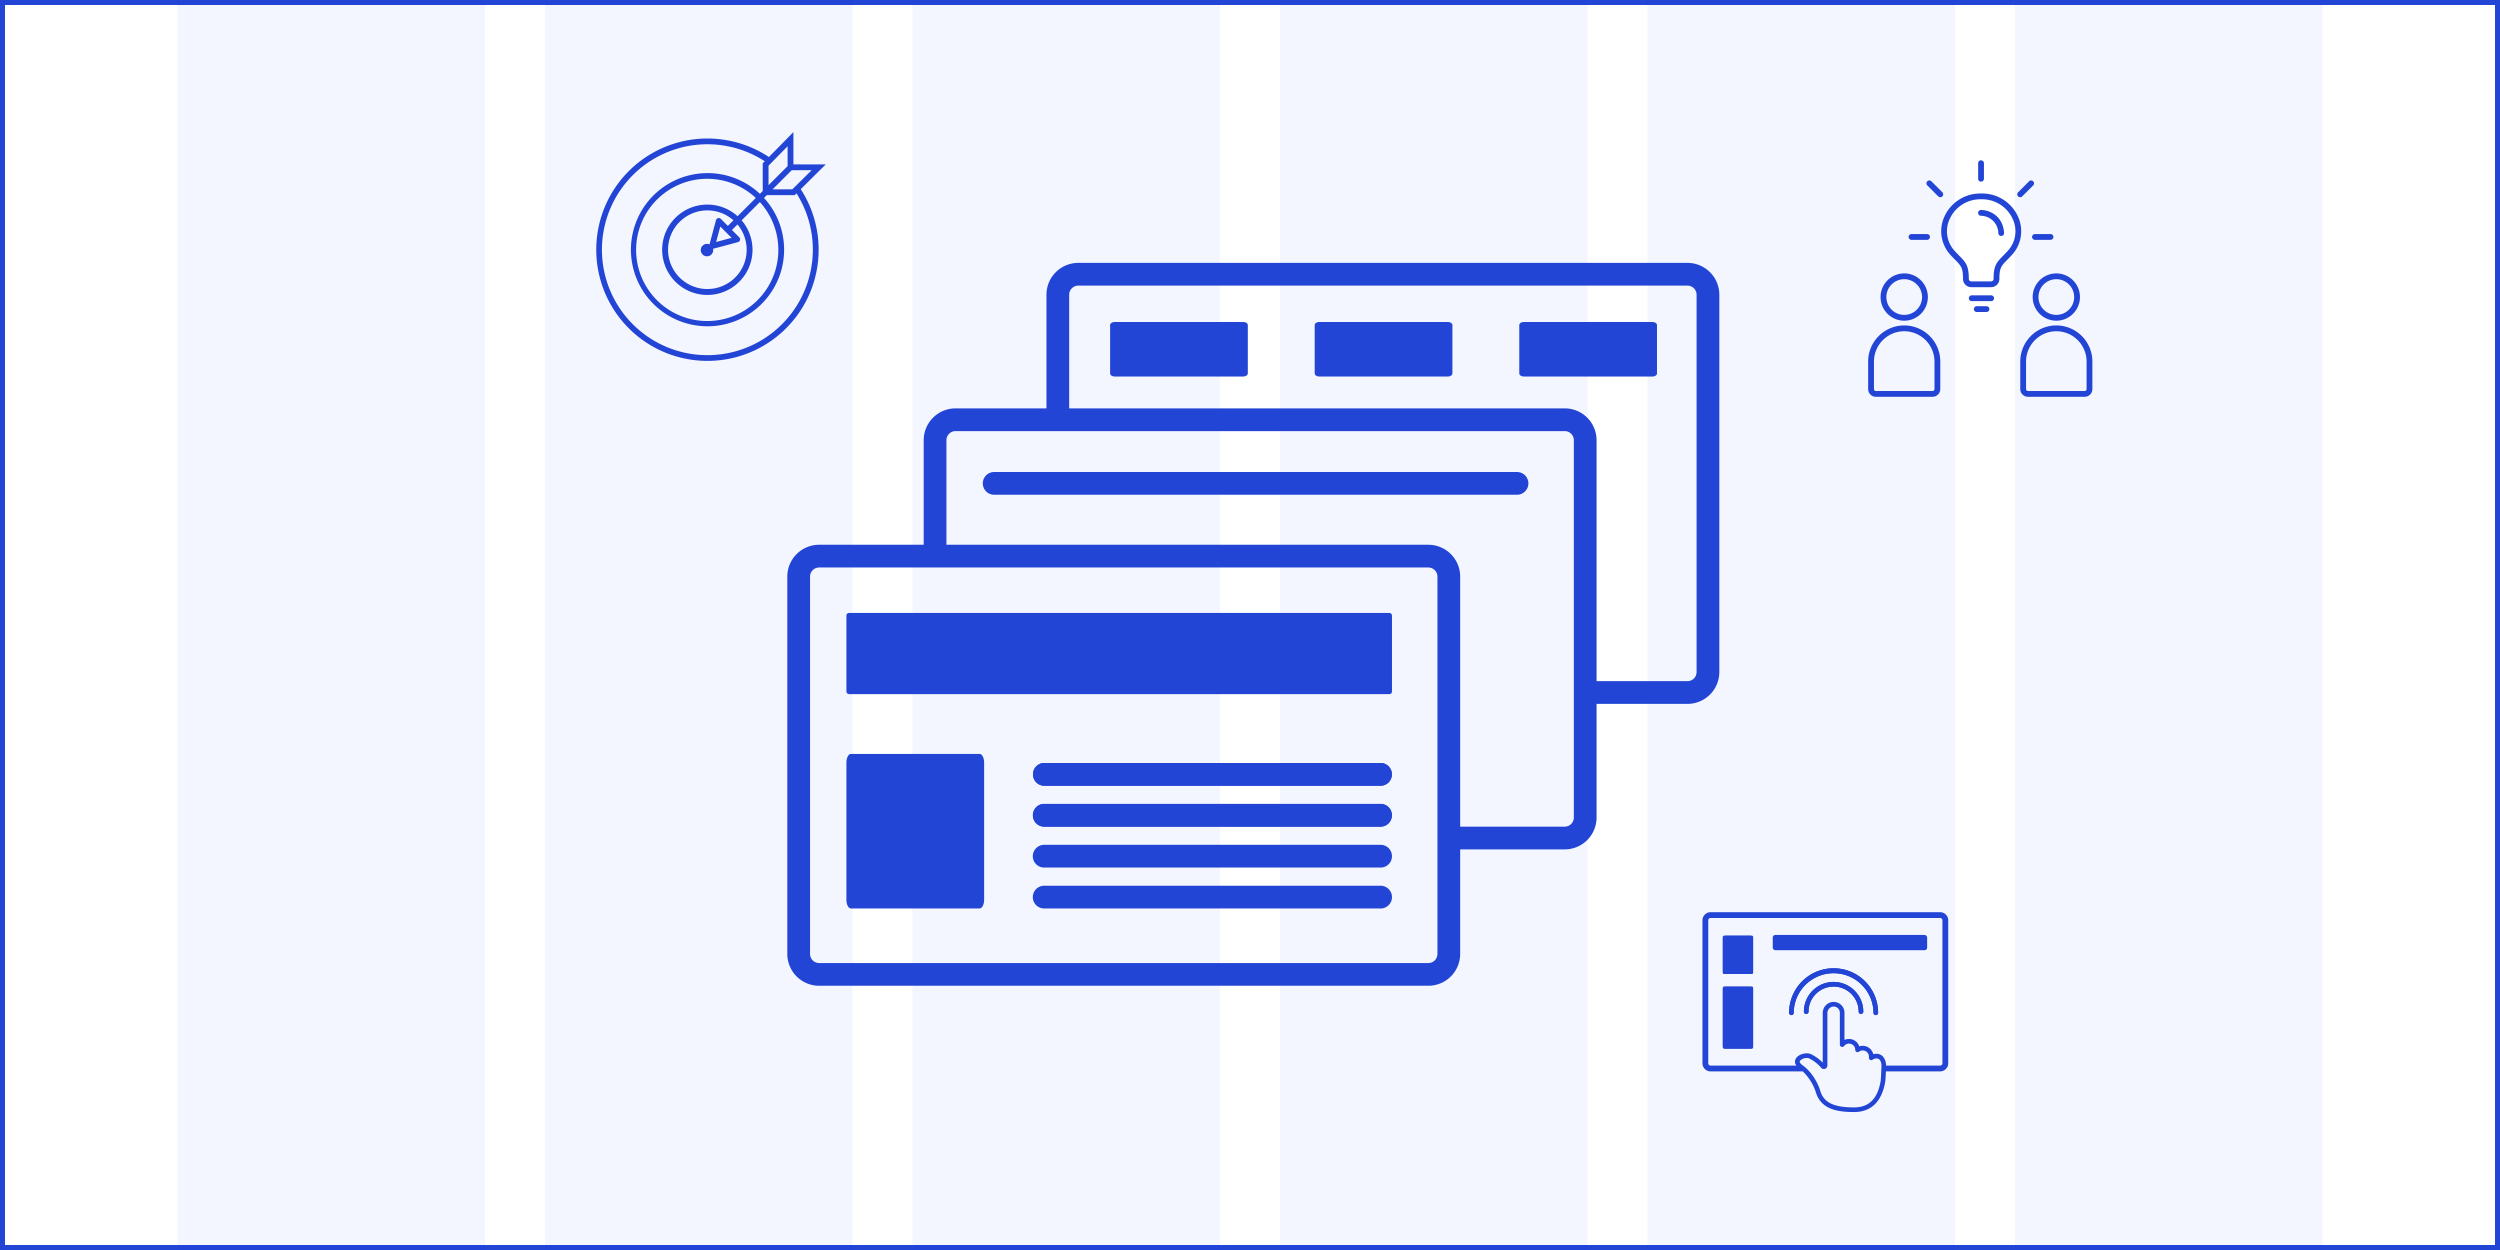 <svg xmlns="http://www.w3.org/2000/svg" width="1000" height="500" viewBox="0 0 1000 500">
  <g id="Gruppe_25986" data-name="Gruppe 25986" transform="translate(5755 7680)">
    <g id="bg" transform="translate(-5755 -7680)" fill="#fff" stroke="#2245d6" stroke-width="2">
      <rect width="1000" height="500" stroke="none"/>
      <rect x="1" y="1" width="998" height="498" fill="none"/>
    </g>
    <g id="grid" transform="translate(205 204.215)" opacity="0.05">
      <rect id="Rechteck_670" data-name="Rechteck 670" width="123" height="499" transform="translate(-5889 -7883.215)" fill="#0025ff"/>
      <rect id="Rechteck_671" data-name="Rechteck 671" width="123" height="499" transform="translate(-5742 -7883.215)" fill="#0025ff"/>
      <rect id="Rechteck_672" data-name="Rechteck 672" width="123" height="499" transform="translate(-5595 -7883.215)" fill="#0025ff"/>
      <rect id="Rechteck_673" data-name="Rechteck 673" width="123" height="499" transform="translate(-5448 -7883.215)" fill="#0025ff"/>
      <rect id="Rechteck_674" data-name="Rechteck 674" width="123" height="499" transform="translate(-5301 -7883.215)" fill="#0025ff"/>
      <rect id="Rechteck_675" data-name="Rechteck 675" width="123" height="499" transform="translate(-5154 -7883.215)" fill="#0025ff"/>
    </g>
    <g id="visual" transform="translate(-5577.585 -11157.586)">
      <rect id="Rechteck_660" data-name="Rechteck 660" width="430" height="430" transform="translate(107.585 3512.585)" fill="none"/>
      <g id="Gruppe_25932" data-name="Gruppe 25932" transform="translate(137.507 3582.74)">
        <g id="Gruppe_25930" data-name="Gruppe 25930" transform="translate(0 0)">
          <path id="Pfad_13756" data-name="Pfad 13756" d="M369.585,1263.938v54.957c0,1.892-.818,3.438-1.819,3.438H316.319c-1,0-1.819-1.546-1.819-3.437v-54.957c0-1.892.818-3.437,1.819-3.437h51.448C368.766,1260.5,369.585,1262.046,369.585,1263.938Z" transform="translate(-290.858 -1064.094)" fill="#2245d6"/>
          <path id="Pfad_13757" data-name="Pfad 13757" d="M499.167,1276.047a4.548,4.548,0,0,1-4.546,4.546H360.046a4.546,4.546,0,1,1,0-9.093H494.621A4.548,4.548,0,0,1,499.167,1276.047Z" transform="translate(-257.297 -1055.09)" fill="#2245d6"/>
          <path id="Pfad_13758" data-name="Pfad 13758" d="M499.167,1267.047a4.548,4.548,0,0,1-4.546,4.547H360.046a4.547,4.547,0,0,1,0-9.093H494.621A4.548,4.548,0,0,1,499.167,1267.047Z" transform="translate(-257.297 -1062.457)" fill="#2245d6"/>
          <path id="Pfad_13759" data-name="Pfad 13759" d="M661.578,1152.5H417.889a12.744,12.744,0,0,0-12.73,12.73v45.464H368.787a12.744,12.744,0,0,0-12.73,12.73v41.827H314.23a12.744,12.744,0,0,0-12.73,12.73v150.942a12.744,12.744,0,0,0,12.73,12.73H557.919a12.744,12.744,0,0,0,12.73-12.73V1387.1h41.827a12.744,12.744,0,0,0,12.73-12.73V1328.9h36.371a12.744,12.744,0,0,0,12.73-12.73V1165.23A12.744,12.744,0,0,0,661.578,1152.5ZM561.556,1428.924a3.648,3.648,0,0,1-3.637,3.637H314.23a3.648,3.648,0,0,1-3.637-3.637V1277.982a3.648,3.648,0,0,1,3.637-3.637H557.919a3.648,3.648,0,0,1,3.637,3.637Zm54.557-54.557a3.648,3.648,0,0,1-3.637,3.637H570.649V1277.982a12.744,12.744,0,0,0-12.73-12.73H365.15v-41.827a3.648,3.648,0,0,1,3.637-3.637H612.477a3.648,3.648,0,0,1,3.637,3.637Zm49.1-58.195a3.648,3.648,0,0,1-3.637,3.637H625.207v-96.384a12.744,12.744,0,0,0-12.73-12.73H414.252V1165.23a3.648,3.648,0,0,1,3.637-3.637H661.578a3.648,3.648,0,0,1,3.637,3.637Z" transform="translate(-301.5 -1152.5)" fill="#2245d6"/>
          <path id="Pfad_13760" data-name="Pfad 13760" d="M499.167,1285.047a4.548,4.548,0,0,1-4.546,4.546H360.046a4.546,4.546,0,0,1,0-9.093H494.621a4.547,4.547,0,0,1,4.546,4.547Z" transform="translate(-257.297 -1047.723)" fill="#2245d6"/>
        </g>
        <g id="Gruppe_25931" data-name="Gruppe 25931" transform="translate(98.203 200.043)">
          <path id="Pfad_13761" data-name="Pfad 13761" d="M494.621,1278.867H360.046a4.547,4.547,0,0,0,0,9.093H494.621a4.547,4.547,0,0,0,0-9.093Zm0-16.367H360.046a4.547,4.547,0,0,0,0,9.093H494.621a4.547,4.547,0,0,0,0-9.093Zm0,49.1H360.046a4.546,4.546,0,0,0,0,9.093H494.621a4.546,4.546,0,0,0,0-9.093Z" transform="translate(-355.5 -1262.5)" fill="#2245d6"/>
        </g>
        <path id="Pfad_13762" data-name="Pfad 13762" d="M427.585,1166.718V1186.1c0,.673-.818,1.219-1.819,1.219H374.318c-1,0-1.818-.546-1.818-1.219v-19.386c0-.673.818-1.218,1.818-1.218h51.448C426.766,1165.5,427.585,1166.046,427.585,1166.718Z" transform="translate(-243.381 -1141.859)" fill="#2245d6"/>
        <path id="Pfad_13763" data-name="Pfad 13763" d="M472.585,1166.718V1186.1c0,.673-.818,1.219-1.818,1.219H419.319c-1,0-1.819-.546-1.819-1.219v-19.386c0-.673.818-1.218,1.819-1.218h51.448C471.766,1165.5,472.585,1166.046,472.585,1166.718Z" transform="translate(-206.545 -1141.859)" fill="#2245d6"/>
        <path id="Pfad_13764" data-name="Pfad 13764" d="M517.585,1166.718V1186.1c0,.673-.818,1.219-1.819,1.219H464.319c-1,0-1.819-.546-1.819-1.219v-19.386c0-.673.818-1.218,1.819-1.218h51.448C516.766,1165.5,517.585,1166.046,517.585,1166.718Z" transform="translate(-169.709 -1141.859)" fill="#2245d6"/>
        <rect id="Rechteck_649" data-name="Rechteck 649" width="218.229" height="32.462" rx="1" transform="translate(23.641 140.03)" fill="#2245d6"/>
        <path id="Pfad_13766" data-name="Pfad 13766" d="M562.729,1203.047a4.548,4.548,0,0,1-4.547,4.546H349.046a4.546,4.546,0,0,1,0-9.093H558.183A4.548,4.548,0,0,1,562.729,1203.047Z" transform="translate(-266.301 -1114.846)" fill="#2245d6"/>
      </g>
    </g>
    <g id="Gruppe_25991" data-name="Gruppe 25991" transform="translate(-5007.736 -7615.875)">
      <path id="Pfad_13769" data-name="Pfad 13769" d="M597.708,1274.769a12.142,12.142,0,0,1,12.106,12.106V1297.9a.77.77,0,0,1-.77.77H586.372a.77.77,0,0,1-.77-.77v-11.026a12.142,12.142,0,0,1,12.106-12.106Zm0-2.318a14.441,14.441,0,0,0-14.424,14.424V1297.9a3.091,3.091,0,0,0,3.088,3.088h22.672a3.092,3.092,0,0,0,3.089-3.088v-11.026a14.441,14.441,0,0,0-14.424-14.424Z" transform="translate(-583.284 -1206.4)" fill="#2245d6"/>
      <path id="Pfad_13770" data-name="Pfad 13770" d="M603.453,1229.88a7.139,7.139,0,1,1-7.14,7.14,7.14,7.14,0,0,1,7.14-7.14Zm0-2.318a9.458,9.458,0,1,0,9.458,9.458,9.468,9.468,0,0,0-9.458-9.458Z" transform="translate(-589.029 -1182.325)" fill="#2245d6"/>
      <path id="Pfad_13771" data-name="Pfad 13771" d="M728.923,1274.769a12.142,12.142,0,0,1,12.106,12.106V1297.9a.769.769,0,0,1-.77.77H717.587a.77.77,0,0,1-.77-.77v-11.026a12.142,12.142,0,0,1,12.106-12.106Zm0-2.318a14.441,14.441,0,0,0-14.424,14.424V1297.9a3.092,3.092,0,0,0,3.089,3.088h22.672a3.091,3.091,0,0,0,3.088-3.088v-11.026a14.441,14.441,0,0,0-14.424-14.424Z" transform="translate(-653.657 -1206.4)" fill="#2245d6"/>
      <path id="Pfad_13772" data-name="Pfad 13772" d="M734.667,1229.88a7.139,7.139,0,1,1-7.139,7.14,7.14,7.14,0,0,1,7.139-7.14Zm0-2.318a9.458,9.458,0,1,0,9.458,9.458,9.468,9.468,0,0,0-9.458-9.458Z" transform="translate(-659.402 -1182.325)" fill="#2245d6"/>
      <path id="Pfad_13773" data-name="Pfad 13773" d="M679.055,1248.806H671.3a1.159,1.159,0,0,1,0-2.318h7.76a1.159,1.159,0,1,1,0,2.318Z" transform="translate(-629.865 -1192.475)" fill="#2245d6"/>
      <path id="Pfad_13774" data-name="Pfad 13774" d="M679.527,1258.177h-3.88a1.159,1.159,0,1,1,0-2.318h3.88a1.159,1.159,0,0,1,0,2.318Z" transform="translate(-632.199 -1197.501)" fill="#2245d6"/>
      <path id="Pfad_13775" data-name="Pfad 13775" d="M677.058,1167.931a15.721,15.721,0,0,0-14.689-9.3.394.394,0,0,1-.121,0,15.716,15.716,0,0,0-14.689,9.3,14,14,0,0,0,2.481,15.287c.682.747,1.289,1.363,1.822,1.91,2.434,2.49,3.172,3.241,3.172,7.674a3.317,3.317,0,0,0,3.329,3.3h7.892a3.317,3.317,0,0,0,3.329-3.3c0-4.433.737-5.184,3.172-7.674.533-.547,1.141-1.164,1.822-1.91A14,14,0,0,0,677.058,1167.931Zm-4.187,13.72c-.658.719-1.252,1.322-1.776,1.859-2.629,2.689-3.83,3.914-3.83,9.292a1,1,0,0,1-1.011.978h-3.886a.394.394,0,0,1-.121,0h-3.886a1,1,0,0,1-1.011-.978c0-5.378-1.2-6.607-3.83-9.292-.524-.538-1.117-1.141-1.776-1.859a11.558,11.558,0,0,1-2.063-12.784,13.426,13.426,0,0,1,12.566-7.92h.121a13.418,13.418,0,0,1,12.565,7.92A11.557,11.557,0,0,1,672.871,1181.651Z" transform="translate(-617.091 -1145.355)" fill="#2245d6"/>
      <path id="Pfad_13776" data-name="Pfad 13776" d="M687.4,1183.235a1.159,1.159,0,0,1-1.155-1.07,7.054,7.054,0,0,0-6.919-7,1.159,1.159,0,0,1,0-2.318c2.948,0,8.671,1.911,9.227,9.141a1.159,1.159,0,0,1-1.067,1.244C687.461,1183.234,687.43,1183.235,687.4,1183.235Z" transform="translate(-634.176 -1152.979)" fill="#2245d6"/>
      <path id="Pfad_13777" data-name="Pfad 13777" d="M679.328,1138.527a1.159,1.159,0,0,1-1.159-1.159v-6.208a1.159,1.159,0,0,1,2.318,0v6.208A1.159,1.159,0,0,1,679.328,1138.527Z" transform="translate(-634.173 -1130)" fill="#2245d6"/>
      <path id="Pfad_13778" data-name="Pfad 13778" d="M639.106,1154.078a1.155,1.155,0,0,1-.82-.339l-4.39-4.39a1.159,1.159,0,0,1,1.64-1.639l4.39,4.39a1.159,1.159,0,0,1-.819,1.979Z" transform="translate(-610.247 -1139.316)" fill="#2245d6"/>
      <path id="Pfad_13779" data-name="Pfad 13779" d="M625.574,1195.928h-6.209a1.159,1.159,0,1,1,0-2.318h6.209a1.159,1.159,0,1,1,0,2.318Z" transform="translate(-602.013 -1164.116)" fill="#2245d6"/>
      <path id="Pfad_13780" data-name="Pfad 13780" d="M713.09,1154.078a1.159,1.159,0,0,1-.82-1.979l4.39-4.39a1.159,1.159,0,0,1,1.639,1.639l-4.39,4.39A1.156,1.156,0,0,1,713.09,1154.078Z" transform="translate(-652.281 -1139.316)" fill="#2245d6"/>
      <path id="Pfad_13781" data-name="Pfad 13781" d="M732.066,1195.928h-6.208a1.159,1.159,0,1,1,0-2.318h6.208a1.159,1.159,0,1,1,0,2.318Z" transform="translate(-659.128 -1164.116)" fill="#2245d6"/>
    </g>
    <g id="Gruppe_25992" data-name="Gruppe 25992" transform="translate(-5516.577 -7627.166)">
      <path id="Pfad_13753" data-name="Pfad 13753" d="M170.3,1173.683v0l1.127-1.127Zm3.445-3.445v0l7.632-7.632Zm-3.445,3.445v0l1.127-1.127Z" transform="translate(-104.755 -1148.992)" fill="#2245d6"/>
      <path id="Pfad_13754" data-name="Pfad 13754" d="M188.9,1166.14l-7.627,7.632,7.632-7.632Z" transform="translate(-110.638 -1150.885)" fill="#2245d6"/>
      <path id="Pfad_13755" data-name="Pfad 13755" d="M120.8,1146.177H107.881V1133.24l-9.8,9.983a44.475,44.475,0,1,0,12.728,12.858Zm-5.638,2.318-7.7,7.632H99.572l7.627-7.632Zm-17.235-1.808,7.632-7.776v7.947l-7.632,7.632Zm17.722,33.626a42.178,42.178,0,1,1-19.224-35.406l-.816.83v11.073l-1.127,1.127v0a30.636,30.636,0,1,0,1.632,1.651l1.136-1.136h11.165l.7-.7A41.926,41.926,0,0,1,115.652,1180.312Zm-33.992-9.552-2.805-2.805a1.161,1.161,0,0,0-1.938.519l-2.6,9.7a2.431,2.431,0,0,0-1.006-.214,2.484,2.484,0,1,0,2.434,1.962l9.955-2.666a1.16,1.16,0,0,0,.519-1.943L83.3,1172.4l2.212-2.212a15.724,15.724,0,1,1-1.614-1.66Zm1.5,4.78-6.181,1.655,1.655-6.181Zm-9.7-13.3a18.072,18.072,0,1,0,13.706,6.3v0l7.3-7.3a28.447,28.447,0,1,1-1.628-1.651v0l-7.294,7.293A18.007,18.007,0,0,0,73.453,1162.243Z" transform="translate(-28.94 -1133.24)" fill="#2245d6"/>
    </g>
    <g id="Gruppe_25993" data-name="Gruppe 25993" transform="translate(-5074.013 -7315.125)">
      <g id="Gruppe_25935" data-name="Gruppe 25935" transform="translate(8.137 9.394)">
        <path id="Pfad_13786" data-name="Pfad 13786" d="M357.868,1464.3a17.826,17.826,0,0,0-17.81,17.805.927.927,0,1,0,1.855,0,15.953,15.953,0,0,1,31.905,0,.927.927,0,1,0,1.855,0A17.825,17.825,0,0,0,357.868,1464.3Zm0,5.471a11.89,11.89,0,0,0-11.879,11.875.927.927,0,1,0,1.855,0,10.022,10.022,0,0,1,20.045,0,.927.927,0,1,0,1.855,0A11.889,11.889,0,0,0,357.868,1469.77Zm-32.666,1.85H314.014a.465.465,0,0,0-.464.464v23.9a.465.465,0,0,0,.464.464H325.2a.465.465,0,0,0,.464-.464v-23.9A.465.465,0,0,0,325.2,1471.62Zm0-20.36H314.014a.465.465,0,0,0-.464.464v14.392a.462.462,0,0,0,.464.464H325.2a.462.462,0,0,0,.464-.464v-14.392A.465.465,0,0,0,325.2,1451.26Z" transform="translate(-313.55 -1451.26)" fill="#2245d6"/>
      </g>
      <rect id="Rechteck_650" data-name="Rechteck 650" width="12.116" height="24.825" rx="1" transform="translate(8.137 29.754)" fill="#2245d6"/>
      <rect id="Rechteck_651" data-name="Rechteck 651" width="12.116" height="15.32" rx="1" transform="translate(8.137 9.394)" fill="#2245d6"/>
      <path id="Pfad_13787" data-name="Pfad 13787" d="M406.335,1497.185a.927.927,0,0,1-1.855,0,15.953,15.953,0,0,0-31.905,0,.927.927,0,0,1-1.855,0,17.807,17.807,0,0,1,35.615,0Z" transform="translate(-336.074 -1456.948)" fill="#2245d6"/>
      <path id="Pfad_13788" data-name="Pfad 13788" d="M407.264,1503.055a.927.927,0,0,1-1.855,0,10.022,10.022,0,0,0-20.045,0,.927.927,0,0,1-1.855,0,11.877,11.877,0,0,1,23.754,0Z" transform="translate(-342.934 -1463.276)" fill="#2245d6"/>
      <g id="Gruppe_25936" data-name="Gruppe 25936" transform="translate(0)">
        <path id="Pfad_13789" data-name="Pfad 13789" d="M391.053,1431H299.246a3.249,3.249,0,0,0-3.246,3.246v57.194a3.25,3.25,0,0,0,3.246,3.246h36.885a20.267,20.267,0,0,1,5.147,8.1c2.026,7.187,8.916,8.156,15.389,8.156,6.793,0,11.091-4.183,12.427-12.1a.143.143,0,0,0,.009-.037c.107-.64.209-2.587.274-4.122h21.677a3.25,3.25,0,0,0,3.246-3.246v-57.194A3.249,3.249,0,0,0,391.053,1431Zm-23.536,63.686c-.07,1.627-.162,3.3-.241,3.8a.091.091,0,0,0,0,.032c-1.2,7.108-4.665,10.567-10.6,10.567-8.3,0-12.241-1.971-13.6-6.8a21.793,21.793,0,0,0-4.34-7.6,14.469,14.469,0,0,0-2.508-2.309s-.009,0-.014-.009c-.505-.357-1.6-1.224-1.252-1.869a3.657,3.657,0,0,1,2.838-1.182,2.043,2.043,0,0,1,.742.116,14.747,14.747,0,0,1,4.136,2.935,10.912,10.912,0,0,1,.788.853,1.412,1.412,0,0,0,2.5-.853.158.158,0,0,0,0-.046v-20.939a2.611,2.611,0,0,1,2.328-2.634,2.5,2.5,0,0,1,2.661,2.49v12.719a.946.946,0,0,0,1.7.58,2.45,2.45,0,0,1,1.966-.965,2.494,2.494,0,0,1,2.495,2.5.929.929,0,0,0,.515.834.944.944,0,0,0,.978-.1,2.407,2.407,0,0,1,1.484-.5,2.494,2.494,0,0,1,2.495,2.495v.464a.931.931,0,0,0,1.493.737,2.412,2.412,0,0,1,1.488-.5,1.636,1.636,0,0,1,1.4.64,3.952,3.952,0,0,1,.635,2.226c0,.1.009.195.009.3C367.578,1493.262,367.55,1493.967,367.517,1494.686Zm24.464-3.246a.93.93,0,0,1-.927.927H369.446a5.633,5.633,0,0,0-1.178-3.538,3.434,3.434,0,0,0-2.708-1.182,4.2,4.2,0,0,0-1.233.176,4.369,4.369,0,0,0-4.243-3.371,4.413,4.413,0,0,0-1.354.213,4.359,4.359,0,0,0-5.926-2.56v-10.868a4.326,4.326,0,0,0-1.275-3.074,4.376,4.376,0,0,0-3.357-1.266,4.431,4.431,0,0,0-4.066,4.484v19.8a16.542,16.542,0,0,0-4.887-3.473c-1.748-.7-4.924.1-5.9,1.9a2.507,2.507,0,0,0,.236,2.754H299.246a.93.93,0,0,1-.927-.927v-57.194a.93.93,0,0,1,.927-.927h91.808a.93.93,0,0,1,.927.927Z" transform="translate(-296 -1431)" fill="#2245d6" fill-rule="evenodd"/>
        <rect id="Rechteck_652" data-name="Rechteck 652" width="61.766" height="6.107" rx="1" transform="translate(28.108 9.107)" fill="#2245d6"/>
      </g>
    </g>
  </g>
</svg>
